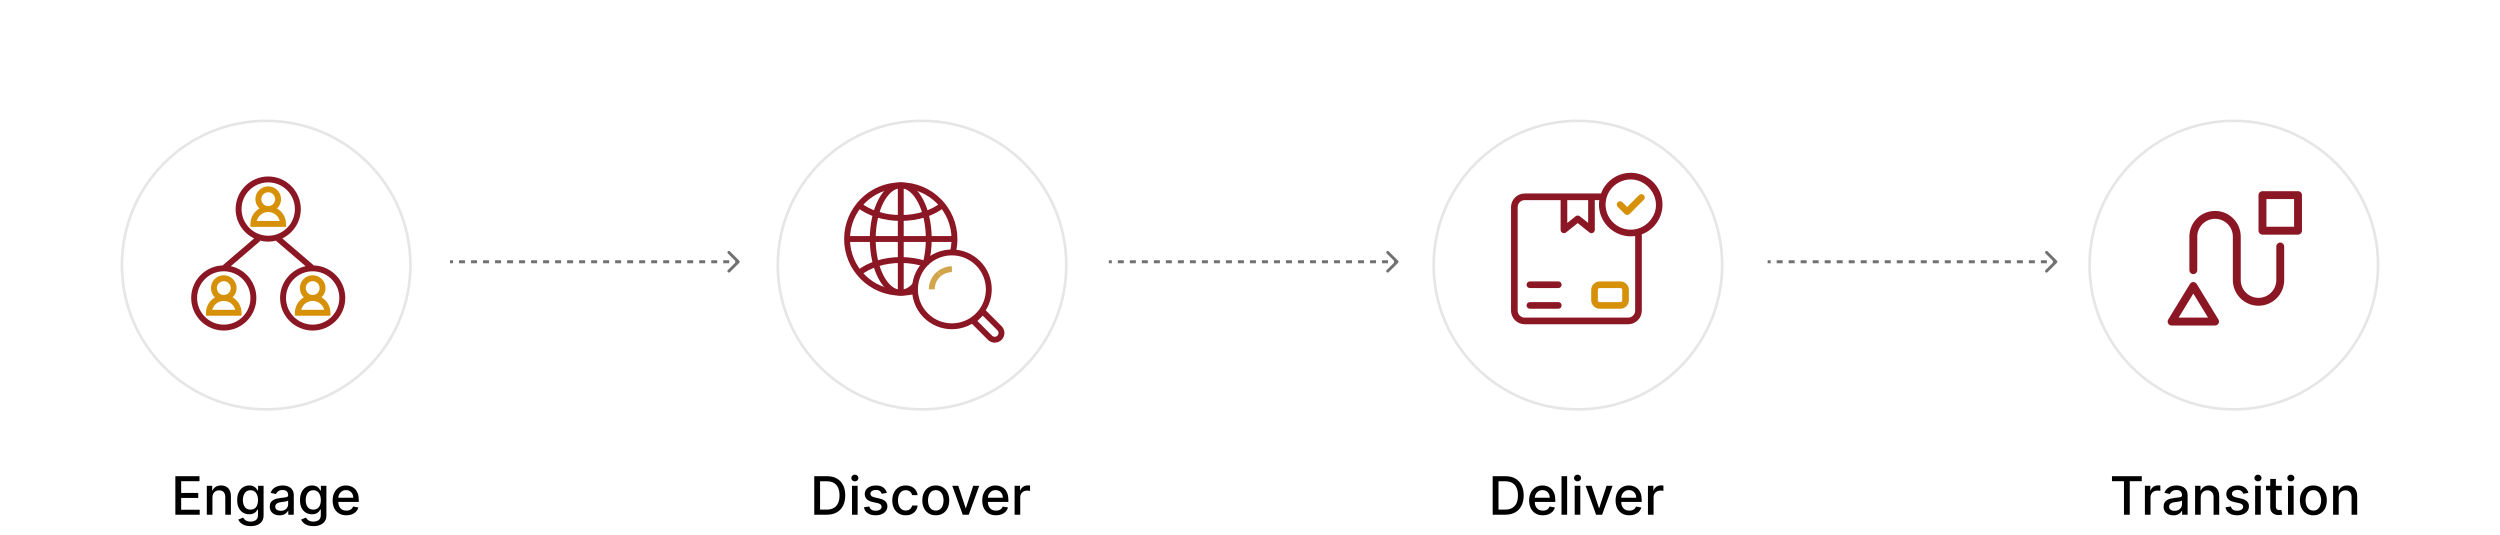 <svg width="850" height="182" viewBox="0 0 850 182" fill="none" xmlns="http://www.w3.org/2000/svg">
<g filter="url(#filter0_d_2655_2433)">
<circle cx="90.5" cy="86.5" r="49.5" fill="white"/>
<circle cx="90.5" cy="86.5" r="49.045" stroke="#E6E6E6" stroke-width="0.91"/>
</g>
<g filter="url(#filter1_d_2655_2433)">
<circle cx="313.5" cy="86.5" r="49.5" fill="white"/>
<circle cx="313.5" cy="86.5" r="49.045" stroke="#E6E6E6" stroke-width="0.91"/>
</g>
<g filter="url(#filter2_d_2655_2433)">
<circle cx="536.5" cy="86.5" r="49.5" fill="white"/>
<circle cx="536.5" cy="86.5" r="49.045" stroke="#E6E6E6" stroke-width="0.91"/>
</g>
<g filter="url(#filter3_d_2655_2433)">
<circle cx="759.5" cy="86.5" r="49.5" fill="white"/>
<circle cx="759.5" cy="86.5" r="49.045" stroke="#E6E6E6" stroke-width="0.91"/>
</g>
<path d="M59.621 175V161.909H67.828V163.609H61.596V167.598H67.4V169.292H61.596V173.3H67.905V175H59.621ZM72.224 169.17V175H70.313V165.182H72.148V166.78H72.269C72.495 166.26 72.849 165.842 73.33 165.527C73.816 165.212 74.427 165.054 75.165 165.054C75.834 165.054 76.42 165.195 76.922 165.476C77.425 165.753 77.815 166.166 78.092 166.716C78.369 167.266 78.508 167.945 78.508 168.755V175H76.597V168.985C76.597 168.273 76.411 167.717 76.04 167.317C75.67 166.912 75.16 166.71 74.513 166.71C74.07 166.71 73.675 166.805 73.33 166.997C72.989 167.189 72.719 167.47 72.518 167.841C72.322 168.207 72.224 168.651 72.224 169.17ZM85.187 178.886C84.408 178.886 83.736 178.784 83.174 178.58C82.616 178.375 82.16 178.104 81.806 177.768C81.452 177.431 81.188 177.063 81.013 176.662L82.656 175.984C82.771 176.172 82.925 176.37 83.116 176.579C83.312 176.792 83.577 176.973 83.909 177.122C84.246 177.271 84.678 177.346 85.207 177.346C85.931 177.346 86.53 177.169 87.003 176.815C87.476 176.466 87.712 175.908 87.712 175.141V173.21H87.591C87.476 173.419 87.31 173.651 87.092 173.907C86.879 174.163 86.585 174.384 86.21 174.572C85.835 174.759 85.347 174.853 84.746 174.853C83.971 174.853 83.272 174.672 82.65 174.31C82.032 173.943 81.542 173.404 81.18 172.692C80.822 171.977 80.643 171.097 80.643 170.053C80.643 169.009 80.82 168.114 81.173 167.368C81.531 166.622 82.021 166.051 82.643 165.655C83.266 165.254 83.971 165.054 84.759 165.054C85.368 165.054 85.861 165.156 86.236 165.361C86.611 165.561 86.903 165.795 87.111 166.064C87.325 166.332 87.489 166.569 87.604 166.773H87.744V165.182H89.617V175.217C89.617 176.061 89.421 176.754 89.029 177.295C88.637 177.836 88.106 178.237 87.437 178.496C86.773 178.756 86.023 178.886 85.187 178.886ZM85.168 173.268C85.718 173.268 86.182 173.14 86.562 172.884C86.945 172.624 87.235 172.254 87.431 171.772C87.631 171.286 87.731 170.705 87.731 170.027C87.731 169.366 87.633 168.785 87.437 168.282C87.241 167.779 86.954 167.387 86.575 167.106C86.195 166.82 85.727 166.678 85.168 166.678C84.593 166.678 84.114 166.827 83.73 167.125C83.347 167.419 83.057 167.82 82.861 168.327C82.669 168.834 82.573 169.401 82.573 170.027C82.573 170.67 82.671 171.235 82.867 171.721C83.063 172.207 83.353 172.586 83.736 172.859C84.124 173.131 84.602 173.268 85.168 173.268ZM95.038 175.217C94.415 175.217 93.853 175.102 93.35 174.872C92.847 174.638 92.449 174.299 92.155 173.856C91.865 173.413 91.72 172.869 91.72 172.226C91.72 171.672 91.827 171.216 92.04 170.858C92.253 170.5 92.54 170.217 92.903 170.008C93.265 169.799 93.67 169.641 94.117 169.535C94.564 169.428 95.02 169.347 95.485 169.292C96.073 169.224 96.55 169.168 96.917 169.126C97.283 169.079 97.55 169.004 97.716 168.902C97.882 168.8 97.965 168.634 97.965 168.403V168.359C97.965 167.8 97.807 167.368 97.492 167.061C97.181 166.754 96.716 166.601 96.099 166.601C95.455 166.601 94.948 166.744 94.577 167.029C94.211 167.31 93.957 167.624 93.817 167.969L92.02 167.56C92.234 166.963 92.545 166.482 92.954 166.115C93.367 165.744 93.842 165.476 94.379 165.31C94.916 165.139 95.481 165.054 96.073 165.054C96.465 165.054 96.881 165.101 97.32 165.195C97.763 165.284 98.176 165.45 98.56 165.693C98.947 165.936 99.265 166.283 99.512 166.735C99.759 167.183 99.883 167.764 99.883 168.48V175H98.016V173.658H97.939C97.816 173.905 97.631 174.148 97.383 174.386C97.136 174.625 96.819 174.823 96.431 174.981C96.043 175.138 95.579 175.217 95.038 175.217ZM95.453 173.683C95.981 173.683 96.433 173.579 96.808 173.37C97.187 173.161 97.475 172.888 97.671 172.552C97.871 172.211 97.972 171.847 97.972 171.459V170.193C97.903 170.261 97.771 170.325 97.575 170.385C97.383 170.44 97.164 170.489 96.917 170.532C96.67 170.57 96.429 170.607 96.195 170.641C95.96 170.67 95.764 170.696 95.606 170.717C95.236 170.764 94.897 170.843 94.59 170.954C94.288 171.065 94.045 171.224 93.861 171.433C93.682 171.638 93.593 171.911 93.593 172.251C93.593 172.724 93.768 173.082 94.117 173.325C94.466 173.564 94.912 173.683 95.453 173.683ZM106.545 178.886C105.765 178.886 105.094 178.784 104.531 178.58C103.973 178.375 103.517 178.104 103.163 177.768C102.81 177.431 102.546 177.063 102.371 176.662L104.014 175.984C104.129 176.172 104.282 176.37 104.474 176.579C104.67 176.792 104.934 176.973 105.266 177.122C105.603 177.271 106.036 177.346 106.564 177.346C107.288 177.346 107.887 177.169 108.36 176.815C108.833 176.466 109.07 175.908 109.07 175.141V173.21H108.948C108.833 173.419 108.667 173.651 108.45 173.907C108.237 174.163 107.943 174.384 107.568 174.572C107.193 174.759 106.705 174.853 106.104 174.853C105.328 174.853 104.629 174.672 104.007 174.31C103.389 173.943 102.899 173.404 102.537 172.692C102.179 171.977 102 171.097 102 170.053C102 169.009 102.177 168.114 102.531 167.368C102.889 166.622 103.379 166.051 104.001 165.655C104.623 165.254 105.328 165.054 106.117 165.054C106.726 165.054 107.218 165.156 107.593 165.361C107.968 165.561 108.26 165.795 108.469 166.064C108.682 166.332 108.846 166.569 108.961 166.773H109.102V165.182H110.975V175.217C110.975 176.061 110.778 176.754 110.386 177.295C109.994 177.836 109.464 178.237 108.795 178.496C108.13 178.756 107.38 178.886 106.545 178.886ZM106.526 173.268C107.075 173.268 107.54 173.14 107.919 172.884C108.303 172.624 108.592 172.254 108.788 171.772C108.989 171.286 109.089 170.705 109.089 170.027C109.089 169.366 108.991 168.785 108.795 168.282C108.599 167.779 108.311 167.387 107.932 167.106C107.553 166.82 107.084 166.678 106.526 166.678C105.95 166.678 105.471 166.827 105.087 167.125C104.704 167.419 104.414 167.82 104.218 168.327C104.026 168.834 103.93 169.401 103.93 170.027C103.93 170.67 104.028 171.235 104.225 171.721C104.421 172.207 104.71 172.586 105.094 172.859C105.482 173.131 105.959 173.268 106.526 173.268ZM117.769 175.198C116.802 175.198 115.969 174.991 115.27 174.578C114.575 174.161 114.038 173.575 113.659 172.82C113.284 172.062 113.097 171.173 113.097 170.155C113.097 169.149 113.284 168.263 113.659 167.496C114.038 166.729 114.567 166.13 115.244 165.7C115.926 165.269 116.723 165.054 117.635 165.054C118.189 165.054 118.726 165.146 119.246 165.329C119.766 165.512 120.232 165.8 120.646 166.192C121.059 166.584 121.385 167.093 121.624 167.719C121.862 168.342 121.982 169.098 121.982 169.989V170.666H114.177V169.234H120.109C120.109 168.732 120.006 168.286 119.802 167.898C119.597 167.506 119.31 167.197 118.939 166.972C118.573 166.746 118.142 166.633 117.648 166.633C117.111 166.633 116.642 166.765 116.242 167.029C115.845 167.289 115.538 167.63 115.321 168.052C115.108 168.469 115.002 168.923 115.002 169.413V170.532C115.002 171.188 115.117 171.746 115.347 172.207C115.581 172.667 115.907 173.018 116.325 173.261C116.742 173.5 117.23 173.619 117.788 173.619C118.151 173.619 118.481 173.568 118.779 173.466C119.078 173.359 119.335 173.202 119.553 172.993C119.77 172.784 119.936 172.526 120.051 172.219L121.86 172.545C121.715 173.078 121.455 173.545 121.08 173.945C120.71 174.342 120.243 174.651 119.68 174.872C119.122 175.089 118.485 175.198 117.769 175.198Z" fill="black"/>
<path d="M281.085 175H276.847V161.909H281.22C282.502 161.909 283.604 162.171 284.524 162.695C285.445 163.215 286.15 163.963 286.64 164.939C287.134 165.911 287.381 167.076 287.381 168.435C287.381 169.799 287.132 170.971 286.634 171.951C286.139 172.931 285.423 173.685 284.486 174.214C283.548 174.738 282.415 175 281.085 175ZM278.823 173.274H280.977C281.974 173.274 282.803 173.087 283.463 172.712C284.124 172.332 284.618 171.785 284.946 171.069C285.274 170.349 285.438 169.471 285.438 168.435C285.438 167.408 285.274 166.537 284.946 165.821C284.622 165.105 284.139 164.562 283.495 164.191C282.852 163.82 282.053 163.635 281.098 163.635H278.823V173.274ZM289.684 175V165.182H291.595V175H289.684ZM290.649 163.667C290.317 163.667 290.032 163.556 289.793 163.335C289.559 163.109 289.441 162.84 289.441 162.529C289.441 162.214 289.559 161.945 289.793 161.724C290.032 161.498 290.317 161.385 290.649 161.385C290.982 161.385 291.265 161.498 291.5 161.724C291.738 161.945 291.858 162.214 291.858 162.529C291.858 162.84 291.738 163.109 291.5 163.335C291.265 163.556 290.982 163.667 290.649 163.667ZM301.524 167.579L299.792 167.886C299.719 167.664 299.604 167.453 299.446 167.253C299.293 167.053 299.084 166.888 298.82 166.761C298.556 166.633 298.226 166.569 297.829 166.569C297.288 166.569 296.836 166.69 296.474 166.933C296.112 167.172 295.931 167.481 295.931 167.86C295.931 168.188 296.052 168.452 296.295 168.653C296.538 168.853 296.93 169.017 297.471 169.145L299.031 169.503C299.934 169.712 300.608 170.033 301.051 170.468C301.494 170.903 301.716 171.467 301.716 172.162C301.716 172.75 301.545 173.274 301.204 173.734C300.868 174.19 300.397 174.548 299.792 174.808C299.191 175.068 298.494 175.198 297.701 175.198C296.602 175.198 295.705 174.964 295.01 174.495C294.316 174.022 293.89 173.351 293.732 172.482L295.579 172.2C295.694 172.682 295.931 173.046 296.289 173.293C296.647 173.536 297.113 173.658 297.689 173.658C298.315 173.658 298.816 173.528 299.191 173.268C299.566 173.004 299.753 172.682 299.753 172.303C299.753 171.996 299.638 171.738 299.408 171.529C299.182 171.32 298.835 171.163 298.366 171.056L296.704 170.692C295.788 170.483 295.111 170.151 294.672 169.695C294.237 169.239 294.02 168.661 294.02 167.962C294.02 167.383 294.182 166.876 294.505 166.441C294.829 166.006 295.277 165.668 295.848 165.425C296.419 165.178 297.073 165.054 297.81 165.054C298.871 165.054 299.706 165.284 300.316 165.744C300.925 166.2 301.328 166.812 301.524 167.579ZM307.953 175.198C307.002 175.198 306.184 174.983 305.498 174.553C304.816 174.118 304.292 173.519 303.926 172.756C303.559 171.994 303.376 171.12 303.376 170.136C303.376 169.138 303.563 168.259 303.938 167.496C304.313 166.729 304.842 166.13 305.524 165.7C306.206 165.269 307.009 165.054 307.934 165.054C308.679 165.054 309.344 165.192 309.928 165.469C310.512 165.742 310.983 166.126 311.34 166.62C311.703 167.114 311.918 167.692 311.986 168.352H310.126C310.024 167.892 309.789 167.496 309.423 167.163C309.061 166.831 308.575 166.665 307.965 166.665C307.433 166.665 306.966 166.805 306.566 167.087C306.169 167.364 305.86 167.76 305.639 168.276C305.417 168.787 305.306 169.392 305.306 170.091C305.306 170.807 305.415 171.425 305.632 171.945C305.85 172.464 306.157 172.867 306.553 173.153C306.953 173.438 307.424 173.581 307.965 173.581C308.328 173.581 308.656 173.515 308.95 173.383C309.248 173.246 309.497 173.053 309.698 172.801C309.902 172.55 310.045 172.247 310.126 171.893H311.986C311.918 172.528 311.711 173.095 311.366 173.594C311.021 174.092 310.559 174.484 309.979 174.77C309.404 175.055 308.728 175.198 307.953 175.198ZM318.166 175.198C317.245 175.198 316.442 174.987 315.756 174.565C315.07 174.143 314.537 173.553 314.158 172.795C313.778 172.036 313.589 171.15 313.589 170.136C313.589 169.117 313.778 168.227 314.158 167.464C314.537 166.701 315.07 166.109 315.756 165.687C316.442 165.265 317.245 165.054 318.166 165.054C319.086 165.054 319.889 165.265 320.575 165.687C321.261 166.109 321.794 166.701 322.173 167.464C322.553 168.227 322.742 169.117 322.742 170.136C322.742 171.15 322.553 172.036 322.173 172.795C321.794 173.553 321.261 174.143 320.575 174.565C319.889 174.987 319.086 175.198 318.166 175.198ZM318.172 173.594C318.769 173.594 319.263 173.436 319.655 173.121C320.047 172.805 320.337 172.386 320.524 171.862C320.716 171.337 320.812 170.76 320.812 170.129C320.812 169.503 320.716 168.928 320.524 168.403C320.337 167.875 320.047 167.451 319.655 167.131C319.263 166.812 318.769 166.652 318.172 166.652C317.571 166.652 317.073 166.812 316.676 167.131C316.284 167.451 315.992 167.875 315.801 168.403C315.613 168.928 315.519 169.503 315.519 170.129C315.519 170.76 315.613 171.337 315.801 171.862C315.992 172.386 316.284 172.805 316.676 173.121C317.073 173.436 317.571 173.594 318.172 173.594ZM332.941 165.182L329.38 175H327.335L323.768 165.182H325.82L328.307 172.737H328.409L330.889 165.182H332.941ZM338.634 175.198C337.667 175.198 336.834 174.991 336.135 174.578C335.441 174.161 334.904 173.575 334.524 172.82C334.149 172.062 333.962 171.173 333.962 170.155C333.962 169.149 334.149 168.263 334.524 167.496C334.904 166.729 335.432 166.13 336.11 165.7C336.791 165.269 337.588 165.054 338.5 165.054C339.054 165.054 339.591 165.146 340.111 165.329C340.631 165.512 341.098 165.8 341.511 166.192C341.924 166.584 342.25 167.093 342.489 167.719C342.728 168.342 342.847 169.098 342.847 169.989V170.666H335.042V169.234H340.974C340.974 168.732 340.872 168.286 340.667 167.898C340.463 167.506 340.175 167.197 339.804 166.972C339.438 166.746 339.007 166.633 338.513 166.633C337.976 166.633 337.507 166.765 337.107 167.029C336.71 167.289 336.404 167.63 336.186 168.052C335.973 168.469 335.867 168.923 335.867 169.413V170.532C335.867 171.188 335.982 171.746 336.212 172.207C336.446 172.667 336.772 173.018 337.19 173.261C337.608 173.5 338.095 173.619 338.654 173.619C339.016 173.619 339.346 173.568 339.644 173.466C339.943 173.359 340.201 173.202 340.418 172.993C340.635 172.784 340.801 172.526 340.916 172.219L342.725 172.545C342.581 173.078 342.321 173.545 341.946 173.945C341.575 174.342 341.108 174.651 340.546 174.872C339.987 175.089 339.35 175.198 338.634 175.198ZM344.967 175V165.182H346.815V166.741H346.917C347.096 166.213 347.411 165.798 347.863 165.495C348.319 165.188 348.835 165.035 349.41 165.035C349.529 165.035 349.67 165.039 349.832 165.048C349.998 165.056 350.128 165.067 350.222 165.08V166.908C350.145 166.886 350.009 166.863 349.813 166.837C349.617 166.808 349.421 166.793 349.225 166.793C348.773 166.793 348.37 166.888 348.016 167.08C347.667 167.268 347.39 167.53 347.185 167.866C346.981 168.199 346.879 168.578 346.879 169.004V175H344.967Z" fill="black"/>
<path d="M511.749 175H507.511V161.909H511.884C513.166 161.909 514.268 162.171 515.188 162.695C516.109 163.215 516.814 163.963 517.304 164.939C517.798 165.911 518.046 167.076 518.046 168.435C518.046 169.799 517.796 170.971 517.298 171.951C516.803 172.931 516.087 173.685 515.15 174.214C514.212 174.738 513.079 175 511.749 175ZM509.487 173.274H511.641C512.638 173.274 513.467 173.087 514.127 172.712C514.788 172.332 515.282 171.785 515.61 171.069C515.938 170.349 516.102 169.471 516.102 168.435C516.102 167.408 515.938 166.537 515.61 165.821C515.286 165.105 514.803 164.562 514.159 164.191C513.516 163.82 512.717 163.635 511.762 163.635H509.487V173.274ZM524.58 175.198C523.612 175.198 522.779 174.991 522.081 174.578C521.386 174.161 520.849 173.575 520.47 172.82C520.095 172.062 519.907 171.173 519.907 170.155C519.907 169.149 520.095 168.263 520.47 167.496C520.849 166.729 521.377 166.13 522.055 165.7C522.737 165.269 523.534 165.054 524.446 165.054C525 165.054 525.536 165.146 526.056 165.329C526.576 165.512 527.043 165.8 527.456 166.192C527.87 166.584 528.196 167.093 528.434 167.719C528.673 168.342 528.792 169.098 528.792 169.989V170.666H520.987V169.234H526.919C526.919 168.732 526.817 168.286 526.612 167.898C526.408 167.506 526.12 167.197 525.75 166.972C525.383 166.746 524.953 166.633 524.458 166.633C523.921 166.633 523.453 166.765 523.052 167.029C522.656 167.289 522.349 167.63 522.132 168.052C521.919 168.469 521.812 168.923 521.812 169.413V170.532C521.812 171.188 521.927 171.746 522.157 172.207C522.392 172.667 522.718 173.018 523.135 173.261C523.553 173.5 524.041 173.619 524.599 173.619C524.961 173.619 525.291 173.568 525.59 173.466C525.888 173.359 526.146 173.202 526.363 172.993C526.581 172.784 526.747 172.526 526.862 172.219L528.671 172.545C528.526 173.078 528.266 173.545 527.891 173.945C527.52 174.342 527.054 174.651 526.491 174.872C525.933 175.089 525.296 175.198 524.58 175.198ZM532.824 161.909V175H530.913V161.909H532.824ZM535.395 175V165.182H537.306V175H535.395ZM536.36 163.667C536.028 163.667 535.742 163.556 535.504 163.335C535.269 163.109 535.152 162.84 535.152 162.529C535.152 162.214 535.269 161.945 535.504 161.724C535.742 161.498 536.028 161.385 536.36 161.385C536.693 161.385 536.976 161.498 537.21 161.724C537.449 161.945 537.568 162.214 537.568 162.529C537.568 162.84 537.449 163.109 537.21 163.335C536.976 163.556 536.693 163.667 536.36 163.667ZM548.277 165.182L544.716 175H542.671L539.104 165.182H541.156L543.642 172.737H543.745L546.225 165.182H548.277ZM553.97 175.198C553.003 175.198 552.17 174.991 551.471 174.578C550.777 174.161 550.24 173.575 549.86 172.82C549.485 172.062 549.298 171.173 549.298 170.155C549.298 169.149 549.485 168.263 549.86 167.496C550.24 166.729 550.768 166.13 551.446 165.7C552.127 165.269 552.924 165.054 553.836 165.054C554.39 165.054 554.927 165.146 555.447 165.329C555.967 165.512 556.434 165.8 556.847 166.192C557.26 166.584 557.586 167.093 557.825 167.719C558.063 168.342 558.183 169.098 558.183 169.989V170.666H550.378V169.234H556.31C556.31 168.732 556.208 168.286 556.003 167.898C555.799 167.506 555.511 167.197 555.14 166.972C554.774 166.746 554.343 166.633 553.849 166.633C553.312 166.633 552.843 166.765 552.443 167.029C552.046 167.289 551.74 167.63 551.522 168.052C551.309 168.469 551.203 168.923 551.203 169.413V170.532C551.203 171.188 551.318 171.746 551.548 172.207C551.782 172.667 552.108 173.018 552.526 173.261C552.943 173.5 553.431 173.619 553.99 173.619C554.352 173.619 554.682 173.568 554.98 173.466C555.279 173.359 555.536 173.202 555.754 172.993C555.971 172.784 556.137 172.526 556.252 172.219L558.061 172.545C557.916 173.078 557.657 173.545 557.282 173.945C556.911 174.342 556.444 174.651 555.882 174.872C555.323 175.089 554.686 175.198 553.97 175.198ZM560.303 175V165.182H562.151V166.741H562.253C562.432 166.213 562.747 165.798 563.199 165.495C563.655 165.188 564.171 165.035 564.746 165.035C564.865 165.035 565.006 165.039 565.168 165.048C565.334 165.056 565.464 165.067 565.558 165.08V166.908C565.481 166.886 565.345 166.863 565.149 166.837C564.953 166.808 564.756 166.793 564.56 166.793C564.109 166.793 563.706 166.888 563.352 167.08C563.003 167.268 562.726 167.53 562.521 167.866C562.317 168.199 562.215 168.578 562.215 169.004V175H560.303Z" fill="black"/>
<path d="M718.069 163.609V161.909H728.2V163.609H724.116V175H722.147V163.609H718.069ZM729.266 175V165.182H731.114V166.741H731.216C731.395 166.213 731.71 165.798 732.162 165.495C732.618 165.188 733.133 165.035 733.709 165.035C733.828 165.035 733.969 165.039 734.131 165.048C734.297 165.056 734.427 165.067 734.521 165.08V166.908C734.444 166.886 734.307 166.863 734.111 166.837C733.915 166.808 733.719 166.793 733.523 166.793C733.072 166.793 732.669 166.888 732.315 167.08C731.966 167.268 731.689 167.53 731.484 167.866C731.28 168.199 731.177 168.578 731.177 169.004V175H729.266ZM738.944 175.217C738.322 175.217 737.759 175.102 737.256 174.872C736.753 174.638 736.355 174.299 736.061 173.856C735.771 173.413 735.626 172.869 735.626 172.226C735.626 171.672 735.733 171.216 735.946 170.858C736.159 170.5 736.447 170.217 736.809 170.008C737.171 169.799 737.576 169.641 738.023 169.535C738.471 169.428 738.927 169.347 739.391 169.292C739.979 169.224 740.457 169.168 740.823 169.126C741.19 169.079 741.456 169.004 741.622 168.902C741.788 168.8 741.871 168.634 741.871 168.403V168.359C741.871 167.8 741.714 167.368 741.398 167.061C741.087 166.754 740.623 166.601 740.005 166.601C739.361 166.601 738.854 166.744 738.484 167.029C738.117 167.31 737.864 167.624 737.723 167.969L735.927 167.56C736.14 166.963 736.451 166.482 736.86 166.115C737.273 165.744 737.748 165.476 738.285 165.31C738.822 165.139 739.387 165.054 739.979 165.054C740.371 165.054 740.787 165.101 741.226 165.195C741.669 165.284 742.082 165.45 742.466 165.693C742.854 165.936 743.171 166.283 743.418 166.735C743.665 167.183 743.789 167.764 743.789 168.48V175H741.922V173.658H741.846C741.722 173.905 741.537 174.148 741.29 174.386C741.043 174.625 740.725 174.823 740.337 174.981C739.949 175.138 739.485 175.217 738.944 175.217ZM739.359 173.683C739.888 173.683 740.339 173.579 740.714 173.37C741.094 173.161 741.381 172.888 741.577 172.552C741.778 172.211 741.878 171.847 741.878 171.459V170.193C741.81 170.261 741.677 170.325 741.481 170.385C741.29 170.44 741.07 170.489 740.823 170.532C740.576 170.57 740.335 170.607 740.101 170.641C739.866 170.67 739.67 170.696 739.513 170.717C739.142 170.764 738.803 170.843 738.496 170.954C738.194 171.065 737.951 171.224 737.768 171.433C737.589 171.638 737.499 171.911 737.499 172.251C737.499 172.724 737.674 173.082 738.023 173.325C738.373 173.564 738.818 173.683 739.359 173.683ZM748.246 169.17V175H746.335V165.182H748.169V166.78H748.291C748.516 166.26 748.87 165.842 749.352 165.527C749.837 165.212 750.449 165.054 751.186 165.054C751.855 165.054 752.441 165.195 752.944 165.476C753.447 165.753 753.837 166.166 754.114 166.716C754.391 167.266 754.529 167.945 754.529 168.755V175H752.618V168.985C752.618 168.273 752.433 167.717 752.062 167.317C751.691 166.912 751.182 166.71 750.534 166.71C750.091 166.71 749.697 166.805 749.352 166.997C749.011 167.189 748.74 167.47 748.54 167.841C748.344 168.207 748.246 168.651 748.246 169.17ZM764.45 167.579L762.717 167.886C762.645 167.664 762.53 167.453 762.372 167.253C762.219 167.053 762.01 166.888 761.746 166.761C761.482 166.633 761.151 166.569 760.755 166.569C760.214 166.569 759.762 166.69 759.4 166.933C759.038 167.172 758.857 167.481 758.857 167.86C758.857 168.188 758.978 168.452 759.221 168.653C759.464 168.853 759.856 169.017 760.397 169.145L761.957 169.503C762.86 169.712 763.533 170.033 763.977 170.468C764.42 170.903 764.641 171.467 764.641 172.162C764.641 172.75 764.471 173.274 764.13 173.734C763.793 174.19 763.323 174.548 762.717 174.808C762.117 175.068 761.42 175.198 760.627 175.198C759.528 175.198 758.631 174.964 757.936 174.495C757.242 174.022 756.815 173.351 756.658 172.482L758.505 172.2C758.62 172.682 758.857 173.046 759.215 173.293C759.573 173.536 760.039 173.658 760.614 173.658C761.241 173.658 761.742 173.528 762.117 173.268C762.492 173.004 762.679 172.682 762.679 172.303C762.679 171.996 762.564 171.738 762.334 171.529C762.108 171.32 761.761 171.163 761.292 171.056L759.63 170.692C758.714 170.483 758.036 170.151 757.597 169.695C757.163 169.239 756.945 168.661 756.945 167.962C756.945 167.383 757.107 166.876 757.431 166.441C757.755 166.006 758.203 165.668 758.774 165.425C759.345 165.178 759.999 165.054 760.736 165.054C761.797 165.054 762.632 165.284 763.242 165.744C763.851 166.2 764.254 166.812 764.45 167.579ZM766.743 175V165.182H768.654V175H766.743ZM767.708 163.667C767.376 163.667 767.09 163.556 766.851 163.335C766.617 163.109 766.5 162.84 766.5 162.529C766.5 162.214 766.617 161.945 766.851 161.724C767.09 161.498 767.376 161.385 767.708 161.385C768.04 161.385 768.324 161.498 768.558 161.724C768.797 161.945 768.916 162.214 768.916 162.529C768.916 162.84 768.797 163.109 768.558 163.335C768.324 163.556 768.04 163.667 767.708 163.667ZM775.808 165.182V166.716H770.445V165.182H775.808ZM771.884 162.83H773.795V172.117C773.795 172.488 773.85 172.767 773.961 172.955C774.072 173.138 774.215 173.263 774.389 173.332C774.568 173.396 774.762 173.428 774.971 173.428C775.124 173.428 775.259 173.417 775.374 173.396C775.489 173.374 775.578 173.357 775.642 173.344L775.987 174.923C775.877 174.966 775.719 175.009 775.514 175.051C775.31 175.098 775.054 175.124 774.747 175.128C774.244 175.136 773.776 175.047 773.341 174.859C772.906 174.672 772.555 174.382 772.286 173.99C772.018 173.598 771.884 173.106 771.884 172.513V162.83ZM777.922 175V165.182H779.834V175H777.922ZM778.888 163.667C778.555 163.667 778.27 163.556 778.031 163.335C777.797 163.109 777.68 162.84 777.68 162.529C777.68 162.214 777.797 161.945 778.031 161.724C778.27 161.498 778.555 161.385 778.888 161.385C779.22 161.385 779.503 161.498 779.738 161.724C779.976 161.945 780.096 162.214 780.096 162.529C780.096 162.84 779.976 163.109 779.738 163.335C779.503 163.556 779.22 163.667 778.888 163.667ZM786.541 175.198C785.62 175.198 784.817 174.987 784.131 174.565C783.445 174.143 782.912 173.553 782.533 172.795C782.153 172.036 781.964 171.15 781.964 170.136C781.964 169.117 782.153 168.227 782.533 167.464C782.912 166.701 783.445 166.109 784.131 165.687C784.817 165.265 785.62 165.054 786.541 165.054C787.461 165.054 788.264 165.265 788.95 165.687C789.636 166.109 790.169 166.701 790.548 167.464C790.928 168.227 791.117 169.117 791.117 170.136C791.117 171.15 790.928 172.036 790.548 172.795C790.169 173.553 789.636 174.143 788.95 174.565C788.264 174.987 787.461 175.198 786.541 175.198ZM786.547 173.594C787.144 173.594 787.638 173.436 788.03 173.121C788.422 172.805 788.712 172.386 788.899 171.862C789.091 171.337 789.187 170.76 789.187 170.129C789.187 169.503 789.091 168.928 788.899 168.403C788.712 167.875 788.422 167.451 788.03 167.131C787.638 166.812 787.144 166.652 786.547 166.652C785.946 166.652 785.448 166.812 785.051 167.131C784.659 167.451 784.367 167.875 784.176 168.403C783.988 168.928 783.894 169.503 783.894 170.129C783.894 170.76 783.988 171.337 784.176 171.862C784.367 172.386 784.659 172.805 785.051 173.121C785.448 173.436 785.946 173.594 786.547 173.594ZM795.162 169.17V175H793.251V165.182H795.085V166.78H795.207C795.432 166.26 795.786 165.842 796.268 165.527C796.753 165.212 797.365 165.054 798.102 165.054C798.771 165.054 799.357 165.195 799.86 165.476C800.363 165.753 800.753 166.166 801.03 166.716C801.307 167.266 801.445 167.945 801.445 168.755V175H799.534V168.985C799.534 168.273 799.349 167.717 798.978 167.317C798.607 166.912 798.098 166.71 797.45 166.71C797.007 166.71 796.613 166.805 796.268 166.997C795.927 167.189 795.656 167.47 795.456 167.841C795.26 168.207 795.162 168.651 795.162 169.17Z" fill="black"/>
<path d="M251.354 89.354C251.549 89.158 251.549 88.842 251.354 88.646L248.172 85.465C247.976 85.269 247.66 85.269 247.464 85.465C247.269 85.66 247.269 85.976 247.464 86.172L250.293 89L247.464 91.828C247.269 92.024 247.269 92.34 247.464 92.535C247.66 92.731 247.976 92.731 248.172 92.535L251.354 89.354ZM153 89.5H154.021V88.5H153V89.5ZM156.062 89.5H158.104V88.5H156.062V89.5ZM160.146 89.5H162.188V88.5H160.146V89.5ZM164.229 89.5H166.271V88.5H164.229V89.5ZM168.312 89.5H170.354V88.5H168.312V89.5ZM172.396 89.5H174.437V88.5H172.396V89.5ZM176.479 89.5H178.521V88.5H176.479V89.5ZM180.562 89.5H182.604V88.5H180.562V89.5ZM184.646 89.5H186.687V88.5H184.646V89.5ZM188.729 89.5H190.771V88.5H188.729V89.5ZM192.812 89.5H194.854V88.5H192.812V89.5ZM196.896 89.5H198.938V88.5H196.896V89.5ZM200.979 89.5H203.021V88.5H200.979V89.5ZM205.063 89.5H207.104V88.5H205.063V89.5ZM209.146 89.5H211.188V88.5H209.146V89.5ZM213.229 89.5H215.271V88.5H213.229V89.5ZM217.313 89.5H219.354V88.5H217.313V89.5ZM221.396 89.5H223.438V88.5H221.396V89.5ZM225.479 89.5H227.521V88.5H225.479V89.5ZM229.562 89.5H231.604V88.5H229.562V89.5ZM233.646 89.5H235.687V88.5H233.646V89.5ZM237.729 89.5H239.771V88.5H237.729V89.5ZM241.812 89.5H243.854V88.5H241.812V89.5ZM245.896 89.5H247.937V88.5H245.896V89.5ZM249.979 89.5H251V88.5H249.979V89.5Z" fill="#717171"/>
<path d="M475.354 89.354C475.549 89.158 475.549 88.842 475.354 88.646L472.172 85.465C471.976 85.269 471.66 85.269 471.464 85.465C471.269 85.66 471.269 85.976 471.464 86.172L474.293 89L471.464 91.828C471.269 92.024 471.269 92.34 471.464 92.535C471.66 92.731 471.976 92.731 472.172 92.535L475.354 89.354ZM377 89.5H378.021V88.5H377V89.5ZM380.062 89.5H382.104V88.5H380.062V89.5ZM384.146 89.5H386.188V88.5H384.146V89.5ZM388.229 89.5H390.271V88.5H388.229V89.5ZM392.312 89.5H394.354V88.5H392.312V89.5ZM396.396 89.5H398.437V88.5H396.396V89.5ZM400.479 89.5H402.521V88.5H400.479V89.5ZM404.562 89.5H406.604V88.5H404.562V89.5ZM408.646 89.5H410.687V88.5H408.646V89.5ZM412.729 89.5H414.771V88.5H412.729V89.5ZM416.812 89.5H418.854V88.5H416.812V89.5ZM420.896 89.5H422.938V88.5H420.896V89.5ZM424.979 89.5H427.021V88.5H424.979V89.5ZM429.063 89.5H431.104V88.5H429.063V89.5ZM433.146 89.5H435.188V88.5H433.146V89.5ZM437.229 89.5H439.271V88.5H437.229V89.5ZM441.313 89.5H443.354V88.5H441.313V89.5ZM445.396 89.5H447.438V88.5H445.396V89.5ZM449.479 89.5H451.521V88.5H449.479V89.5ZM453.562 89.5H455.604V88.5H453.562V89.5ZM457.646 89.5H459.687V88.5H457.646V89.5ZM461.729 89.5H463.771V88.5H461.729V89.5ZM465.812 89.5H467.854V88.5H465.812V89.5ZM469.896 89.5H471.937V88.5H469.896V89.5ZM473.979 89.5H475V88.5H473.979V89.5Z" fill="#717171"/>
<path d="M699.354 89.354C699.549 89.158 699.549 88.842 699.354 88.646L696.172 85.465C695.976 85.269 695.66 85.269 695.464 85.465C695.269 85.66 695.269 85.976 695.464 86.172L698.293 89L695.464 91.828C695.269 92.024 695.269 92.34 695.464 92.535C695.66 92.731 695.976 92.731 696.172 92.535L699.354 89.354ZM601 89.5H602.021V88.5H601V89.5ZM604.062 89.5H606.104V88.5H604.062V89.5ZM608.146 89.5H610.188V88.5H608.146V89.5ZM612.229 89.5H614.271V88.5H612.229V89.5ZM616.312 89.5H618.354V88.5H616.312V89.5ZM620.396 89.5H622.437V88.5H620.396V89.5ZM624.479 89.5H626.521V88.5H624.479V89.5ZM628.562 89.5H630.604V88.5H628.562V89.5ZM632.646 89.5H634.687V88.5H632.646V89.5ZM636.729 89.5H638.771V88.5H636.729V89.5ZM640.812 89.5H642.854V88.5H640.812V89.5ZM644.896 89.5H646.938V88.5H644.896V89.5ZM648.979 89.5H651.021V88.5H648.979V89.5ZM653.063 89.5H655.104V88.5H653.063V89.5ZM657.146 89.5H659.188V88.5H657.146V89.5ZM661.229 89.5H663.271V88.5H661.229V89.5ZM665.313 89.5H667.354V88.5H665.313V89.5ZM669.396 89.5H671.438V88.5H669.396V89.5ZM673.479 89.5H675.521V88.5H673.479V89.5ZM677.562 89.5H679.604V88.5H677.562V89.5ZM681.646 89.5H683.687V88.5H681.646V89.5ZM685.729 89.5H687.771V88.5H685.729V89.5ZM689.812 89.5H691.854V88.5H689.812V89.5ZM693.896 89.5H695.937V88.5H693.896V89.5ZM697.979 89.5H699V88.5H697.979V89.5Z" fill="#717171"/>
<path d="M94.203 70.882C95.038 70.086 95.563 68.966 95.563 67.723C95.563 65.316 93.604 63.358 91.197 63.358C88.79 63.358 86.832 65.316 86.832 67.723C86.832 68.966 87.356 70.086 88.192 70.882C86.379 71.926 85.152 73.881 85.152 76.119V77.126H97.242L97.242 76.119C97.242 73.881 96.016 71.926 94.203 70.882H94.203ZM91.197 65.372C92.493 65.372 93.548 66.427 93.548 67.723C93.548 69.019 92.493 70.074 91.197 70.074C89.901 70.074 88.846 69.02 88.846 67.723C88.846 66.427 89.901 65.372 91.197 65.372ZM87.294 75.112C87.743 73.375 89.323 72.089 91.197 72.089C93.072 72.089 94.651 73.375 95.1 75.111L87.294 75.112Z" fill="#D79109"/>
<path d="M71.718 97.949C71.718 99.191 72.243 100.312 73.078 101.107C71.265 102.152 70.039 104.106 70.039 106.345V107.352H82.129L82.129 106.345C82.129 104.106 80.903 102.152 79.089 101.107C79.925 100.312 80.45 99.191 80.45 97.949C80.45 95.542 78.491 93.583 76.084 93.583C73.677 93.583 71.718 95.542 71.718 97.949H71.718ZM79.987 105.337H72.181C72.63 103.601 74.209 102.315 76.084 102.315C77.959 102.315 79.538 103.601 79.987 105.337ZM78.435 97.949C78.435 99.245 77.38 100.3 76.084 100.3C74.788 100.3 73.733 99.245 73.733 97.949C73.733 96.653 74.787 95.598 76.084 95.598C77.38 95.598 78.435 96.653 78.435 97.949Z" fill="#D79109"/>
<path d="M106.704 90.245L95.988 81.06C99.702 79.268 102.277 75.475 102.277 71.082C102.277 64.972 97.305 60 91.195 60C85.085 60 80.113 64.972 80.113 71.082C80.113 75.475 82.688 79.268 86.403 81.06L75.686 90.245C69.76 90.456 65 95.33 65 101.308C65 107.419 69.972 112.39 76.082 112.39C82.193 112.39 87.165 107.419 87.165 101.308C87.165 96.024 83.445 91.599 78.49 90.496L88.492 81.922L88.377 81.788C89.279 82.026 90.22 82.165 91.195 82.165C92.17 82.165 93.111 82.026 94.013 81.788L93.897 81.922L103.9 90.496C98.944 91.599 95.225 96.024 95.225 101.308C95.225 107.419 100.197 112.39 106.307 112.39C112.418 112.39 117.39 107.419 117.39 101.308C117.39 95.33 112.63 90.456 106.704 90.245H106.704ZM85.151 101.308C85.151 106.308 81.083 110.375 76.083 110.375C71.083 110.375 67.015 106.308 67.015 101.308C67.015 96.308 71.083 92.24 76.083 92.24C81.083 92.24 85.151 96.308 85.151 101.308ZM91.195 80.15C86.195 80.15 82.128 76.082 82.128 71.082C82.128 66.082 86.195 62.014 91.195 62.014C96.196 62.014 100.263 66.082 100.263 71.082C100.263 76.082 96.196 80.15 91.195 80.15ZM106.308 110.375C101.308 110.375 97.24 106.308 97.24 101.307C97.24 96.307 101.308 92.24 106.308 92.24C111.308 92.24 115.376 96.307 115.376 101.307C115.376 106.308 111.308 110.375 106.308 110.375Z" fill="#8B1724"/>
<path d="M109.316 101.107C110.152 100.311 110.676 99.191 110.676 97.948C110.676 95.541 108.718 93.583 106.31 93.583C103.903 93.583 101.945 95.541 101.945 97.948C101.945 99.191 102.469 100.311 103.305 101.107C101.492 102.152 100.266 104.106 100.266 106.344V107.352H112.356L112.355 106.344C112.355 104.106 111.129 102.152 109.316 101.107H109.316ZM106.31 95.597C107.606 95.597 108.661 96.652 108.661 97.948C108.661 99.245 107.606 100.3 106.31 100.3C105.014 100.3 103.959 99.245 103.959 97.948C103.959 96.653 105.014 95.597 106.31 95.597ZM102.408 105.337C102.856 103.601 104.436 102.314 106.31 102.314C108.185 102.314 109.764 103.6 110.213 105.337L102.408 105.337Z" fill="#D79109"/>
<path d="M310.827 98.947C309.368 99.323 307.839 99.522 306.263 99.522C296.177 99.522 288.002 91.347 288.002 81.261C288.002 71.176 296.178 63.001 306.263 63.001C316.348 63.001 324.524 71.176 324.524 81.261C324.524 82.837 324.324 84.367 323.949 85.826" stroke="#8B1724" stroke-width="2" stroke-miterlimit="10"/>
<path d="M320.435 69.749C317.087 72.414 311.98 74.116 306.26 74.116C300.54 74.116 295.435 72.414 292.086 69.751" stroke="#8B1724" stroke-width="2" stroke-miterlimit="10"/>
<path d="M292.086 92.774C295.434 90.109 300.541 88.407 306.261 88.407C309.333 88.407 312.228 88.898 314.769 89.765" stroke="#8B1724" stroke-width="2" stroke-miterlimit="10"/>
<path d="M288 81.261H324.522" stroke="#8B1724" stroke-width="2" stroke-miterlimit="10"/>
<path d="M306.26 63.001V99.522" stroke="#8B1724" stroke-width="2" stroke-miterlimit="10"/>
<path d="M311.255 96.814C309.802 98.531 308.091 99.522 306.26 99.522C300.998 99.522 296.732 91.346 296.732 81.261C296.732 71.176 300.998 63 306.26 63C311.521 63 315.787 71.176 315.787 81.261C315.787 84.324 315.393 87.212 314.698 89.747" stroke="#8B1724" stroke-width="2" stroke-miterlimit="10"/>
<path d="M311.166 96.977C311.472 94.247 312.671 91.598 314.765 89.504C319.668 84.601 327.616 84.601 332.519 89.504C337.422 94.407 337.422 102.356 332.519 107.258C327.616 112.16 319.668 112.161 314.765 107.258C311.956 104.449 310.756 100.64 311.166 96.977" stroke="#8B1724" stroke-width="2" stroke-miterlimit="10"/>
<path d="M316.797 98.381C316.797 96.214 317.803 94.282 319.374 93.027" stroke="#D3A54B" stroke-width="2" stroke-miterlimit="10"/>
<path d="M319.371 93.027C320.542 92.092 322.026 91.532 323.641 91.532" stroke="#D3A54B" stroke-width="2" stroke-miterlimit="10"/>
<path d="M339.833 114.831C338.942 115.723 337.497 115.723 336.605 114.831L330.908 109.134L334.136 105.906L339.833 111.603C340.725 112.495 340.725 113.94 339.833 114.831L339.833 114.831Z" stroke="#8B1724" stroke-width="2" stroke-miterlimit="10"/>
<path d="M529.829 102.966H520.157C519.673 102.966 519.277 103.361 519.277 103.845C519.277 104.328 519.673 104.724 520.157 104.724H529.829C530.313 104.724 530.708 104.328 530.708 103.845C530.708 103.361 530.313 102.966 529.829 102.966Z" fill="#8B1724" stroke="#8B1724" stroke-width="0.5"/>
<path d="M529.829 95.931H520.157C519.673 95.931 519.277 96.327 519.277 96.81C519.277 97.294 519.673 97.69 520.157 97.69H529.829C530.313 97.69 530.708 97.294 530.708 96.81C530.708 96.327 530.313 95.931 529.829 95.931Z" fill="#8B1724" stroke="#8B1724" stroke-width="0.5"/>
<path d="M550.93 95.931H543.896C542.445 95.931 541.258 97.118 541.258 98.569V102.086C541.258 103.537 542.445 104.724 543.896 104.724H550.93C552.381 104.724 553.568 103.537 553.568 102.086V98.569C553.568 97.118 552.381 95.931 550.93 95.931ZM551.81 102.086C551.81 102.57 551.414 102.966 550.93 102.966H543.896C543.412 102.966 543.016 102.57 543.016 102.086V98.569C543.016 98.085 543.412 97.69 543.896 97.69H550.93C551.414 97.69 551.81 98.085 551.81 98.569V102.086Z" fill="#D79109" stroke="#D79109" stroke-width="0.5"/>
<path d="M554.449 59C551.072 59 547.862 60.645 545.875 63.405C545.295 64.214 544.847 65.094 544.513 66.035H518.397C515.97 66.035 514 68.004 514 70.431V105.603C514 108.03 515.97 110 518.397 110H553.569C555.996 110 557.965 108.03 557.965 105.603V79.496C560.102 78.749 561.949 77.325 563.206 75.425C564.376 73.684 565 71.644 565 69.552C565 63.731 560.269 59 554.448 59L554.449 59ZM540.23 67.793V76.323L536.976 73.72C536.607 73.465 536.247 73.465 535.877 73.72L532.624 76.323V67.793H540.23ZM556.207 105.603C556.207 107.054 555.02 108.241 553.569 108.241H518.397C516.946 108.241 515.759 107.054 515.759 105.603V70.431C515.759 68.98 516.946 67.793 518.397 67.793H530.857V78.151C530.857 78.485 531.051 78.793 531.358 78.942C531.666 79.092 532.026 79.048 532.29 78.837L536.423 75.531L540.556 78.837C541.083 79.259 541.98 78.933 541.98 78.151V67.793H544.038C543.95 68.347 543.898 69.024 543.898 69.552C543.898 71.768 544.583 73.896 545.876 75.707C547.863 78.459 551.073 80.103 554.449 80.103C555.038 80.103 555.628 80.059 556.208 79.963L556.207 105.603ZM561.747 74.458C560.085 76.946 557.28 78.344 554.449 78.344C551.635 78.344 548.962 76.973 547.3 74.678C545.058 71.556 545.154 67.441 547.3 64.433C548.962 62.13 551.635 60.758 554.449 60.758C561.123 60.758 565.88 68.672 561.747 74.457V74.458Z" fill="#8B1724" stroke="#8B1724" stroke-width="0.5"/>
<path d="M557.456 66.51L553.244 70.722L551.45 68.928C551.107 68.585 550.553 68.585 550.21 68.928C549.867 69.271 549.867 69.825 550.21 70.168L552.628 72.586C552.804 72.761 553.024 72.841 553.253 72.841C553.481 72.841 553.701 72.753 553.877 72.586L558.713 67.749C559.056 67.406 559.056 66.853 558.713 66.51C558.37 66.167 557.799 66.167 557.456 66.51L557.456 66.51Z" fill="#D79109" stroke="#D79109" stroke-width="0.5"/>
<path d="M746.879 96.538L754.267 108.626C754.814 109.522 754.17 110.67 753.121 110.67H738.345C737.296 110.67 736.652 109.522 737.199 108.626L744.587 96.538C745.111 95.68 746.356 95.68 746.879 96.538ZM740.74 107.984H750.726L745.733 99.814L740.74 107.984ZM769.239 65H781.329C782.071 65 782.672 65.602 782.672 66.343V78.433C782.672 79.174 782.071 79.776 781.329 79.776H769.239C768.498 79.776 767.896 79.174 767.896 78.433V66.343C767.896 65.602 768.498 65 769.239 65ZM770.583 67.686V77.089H779.985V67.686H770.583ZM747.077 91.865C747.077 92.607 746.475 93.208 745.733 93.208C744.991 93.208 744.39 92.607 744.39 91.865V80.447C744.39 75.625 748.299 71.716 753.121 71.716C757.943 71.716 761.852 75.625 761.852 80.447V95.223C761.852 98.561 764.559 101.268 767.897 101.268C771.235 101.268 773.941 98.561 773.941 95.223V83.806C773.941 83.064 774.543 82.462 775.285 82.462C776.027 82.462 776.628 83.064 776.628 83.806V95.223C776.628 100.045 772.719 103.954 767.897 103.954C763.075 103.954 759.166 100.045 759.166 95.223V80.447C759.166 77.109 756.459 74.403 753.121 74.403C749.783 74.403 747.077 77.109 747.077 80.447V91.865Z" fill="#8B1724"/>
<defs>
<filter id="filter0_d_2655_2433" x="0.971" y="0.61" width="179.059" height="179.059" filterUnits="userSpaceOnUse" color-interpolation-filters="sRGB">
<feFlood flood-opacity="0" result="BackgroundImageFix"/>
<feColorMatrix in="SourceAlpha" type="matrix" values="0 0 0 0 0 0 0 0 0 0 0 0 0 0 0 0 0 0 127 0" result="hardAlpha"/>
<feOffset dy="3.639"/>
<feGaussianBlur stdDeviation="20.015"/>
<feComposite in2="hardAlpha" operator="out"/>
<feColorMatrix type="matrix" values="0 0 0 0 0 0 0 0 0 0 0 0 0 0 0 0 0 0 0.08 0"/>
<feBlend mode="normal" in2="BackgroundImageFix" result="effect1_dropShadow_2655_2433"/>
<feBlend mode="normal" in="SourceGraphic" in2="effect1_dropShadow_2655_2433" result="shape"/>
</filter>
<filter id="filter1_d_2655_2433" x="223.971" y="0.61" width="179.059" height="179.059" filterUnits="userSpaceOnUse" color-interpolation-filters="sRGB">
<feFlood flood-opacity="0" result="BackgroundImageFix"/>
<feColorMatrix in="SourceAlpha" type="matrix" values="0 0 0 0 0 0 0 0 0 0 0 0 0 0 0 0 0 0 127 0" result="hardAlpha"/>
<feOffset dy="3.639"/>
<feGaussianBlur stdDeviation="20.015"/>
<feComposite in2="hardAlpha" operator="out"/>
<feColorMatrix type="matrix" values="0 0 0 0 0 0 0 0 0 0 0 0 0 0 0 0 0 0 0.08 0"/>
<feBlend mode="normal" in2="BackgroundImageFix" result="effect1_dropShadow_2655_2433"/>
<feBlend mode="normal" in="SourceGraphic" in2="effect1_dropShadow_2655_2433" result="shape"/>
</filter>
<filter id="filter2_d_2655_2433" x="446.971" y="0.61" width="179.059" height="179.059" filterUnits="userSpaceOnUse" color-interpolation-filters="sRGB">
<feFlood flood-opacity="0" result="BackgroundImageFix"/>
<feColorMatrix in="SourceAlpha" type="matrix" values="0 0 0 0 0 0 0 0 0 0 0 0 0 0 0 0 0 0 127 0" result="hardAlpha"/>
<feOffset dy="3.639"/>
<feGaussianBlur stdDeviation="20.015"/>
<feComposite in2="hardAlpha" operator="out"/>
<feColorMatrix type="matrix" values="0 0 0 0 0 0 0 0 0 0 0 0 0 0 0 0 0 0 0.08 0"/>
<feBlend mode="normal" in2="BackgroundImageFix" result="effect1_dropShadow_2655_2433"/>
<feBlend mode="normal" in="SourceGraphic" in2="effect1_dropShadow_2655_2433" result="shape"/>
</filter>
<filter id="filter3_d_2655_2433" x="669.971" y="0.61" width="179.059" height="179.059" filterUnits="userSpaceOnUse" color-interpolation-filters="sRGB">
<feFlood flood-opacity="0" result="BackgroundImageFix"/>
<feColorMatrix in="SourceAlpha" type="matrix" values="0 0 0 0 0 0 0 0 0 0 0 0 0 0 0 0 0 0 127 0" result="hardAlpha"/>
<feOffset dy="3.639"/>
<feGaussianBlur stdDeviation="20.015"/>
<feComposite in2="hardAlpha" operator="out"/>
<feColorMatrix type="matrix" values="0 0 0 0 0 0 0 0 0 0 0 0 0 0 0 0 0 0 0.08 0"/>
<feBlend mode="normal" in2="BackgroundImageFix" result="effect1_dropShadow_2655_2433"/>
<feBlend mode="normal" in="SourceGraphic" in2="effect1_dropShadow_2655_2433" result="shape"/>
</filter>
</defs>
</svg>
